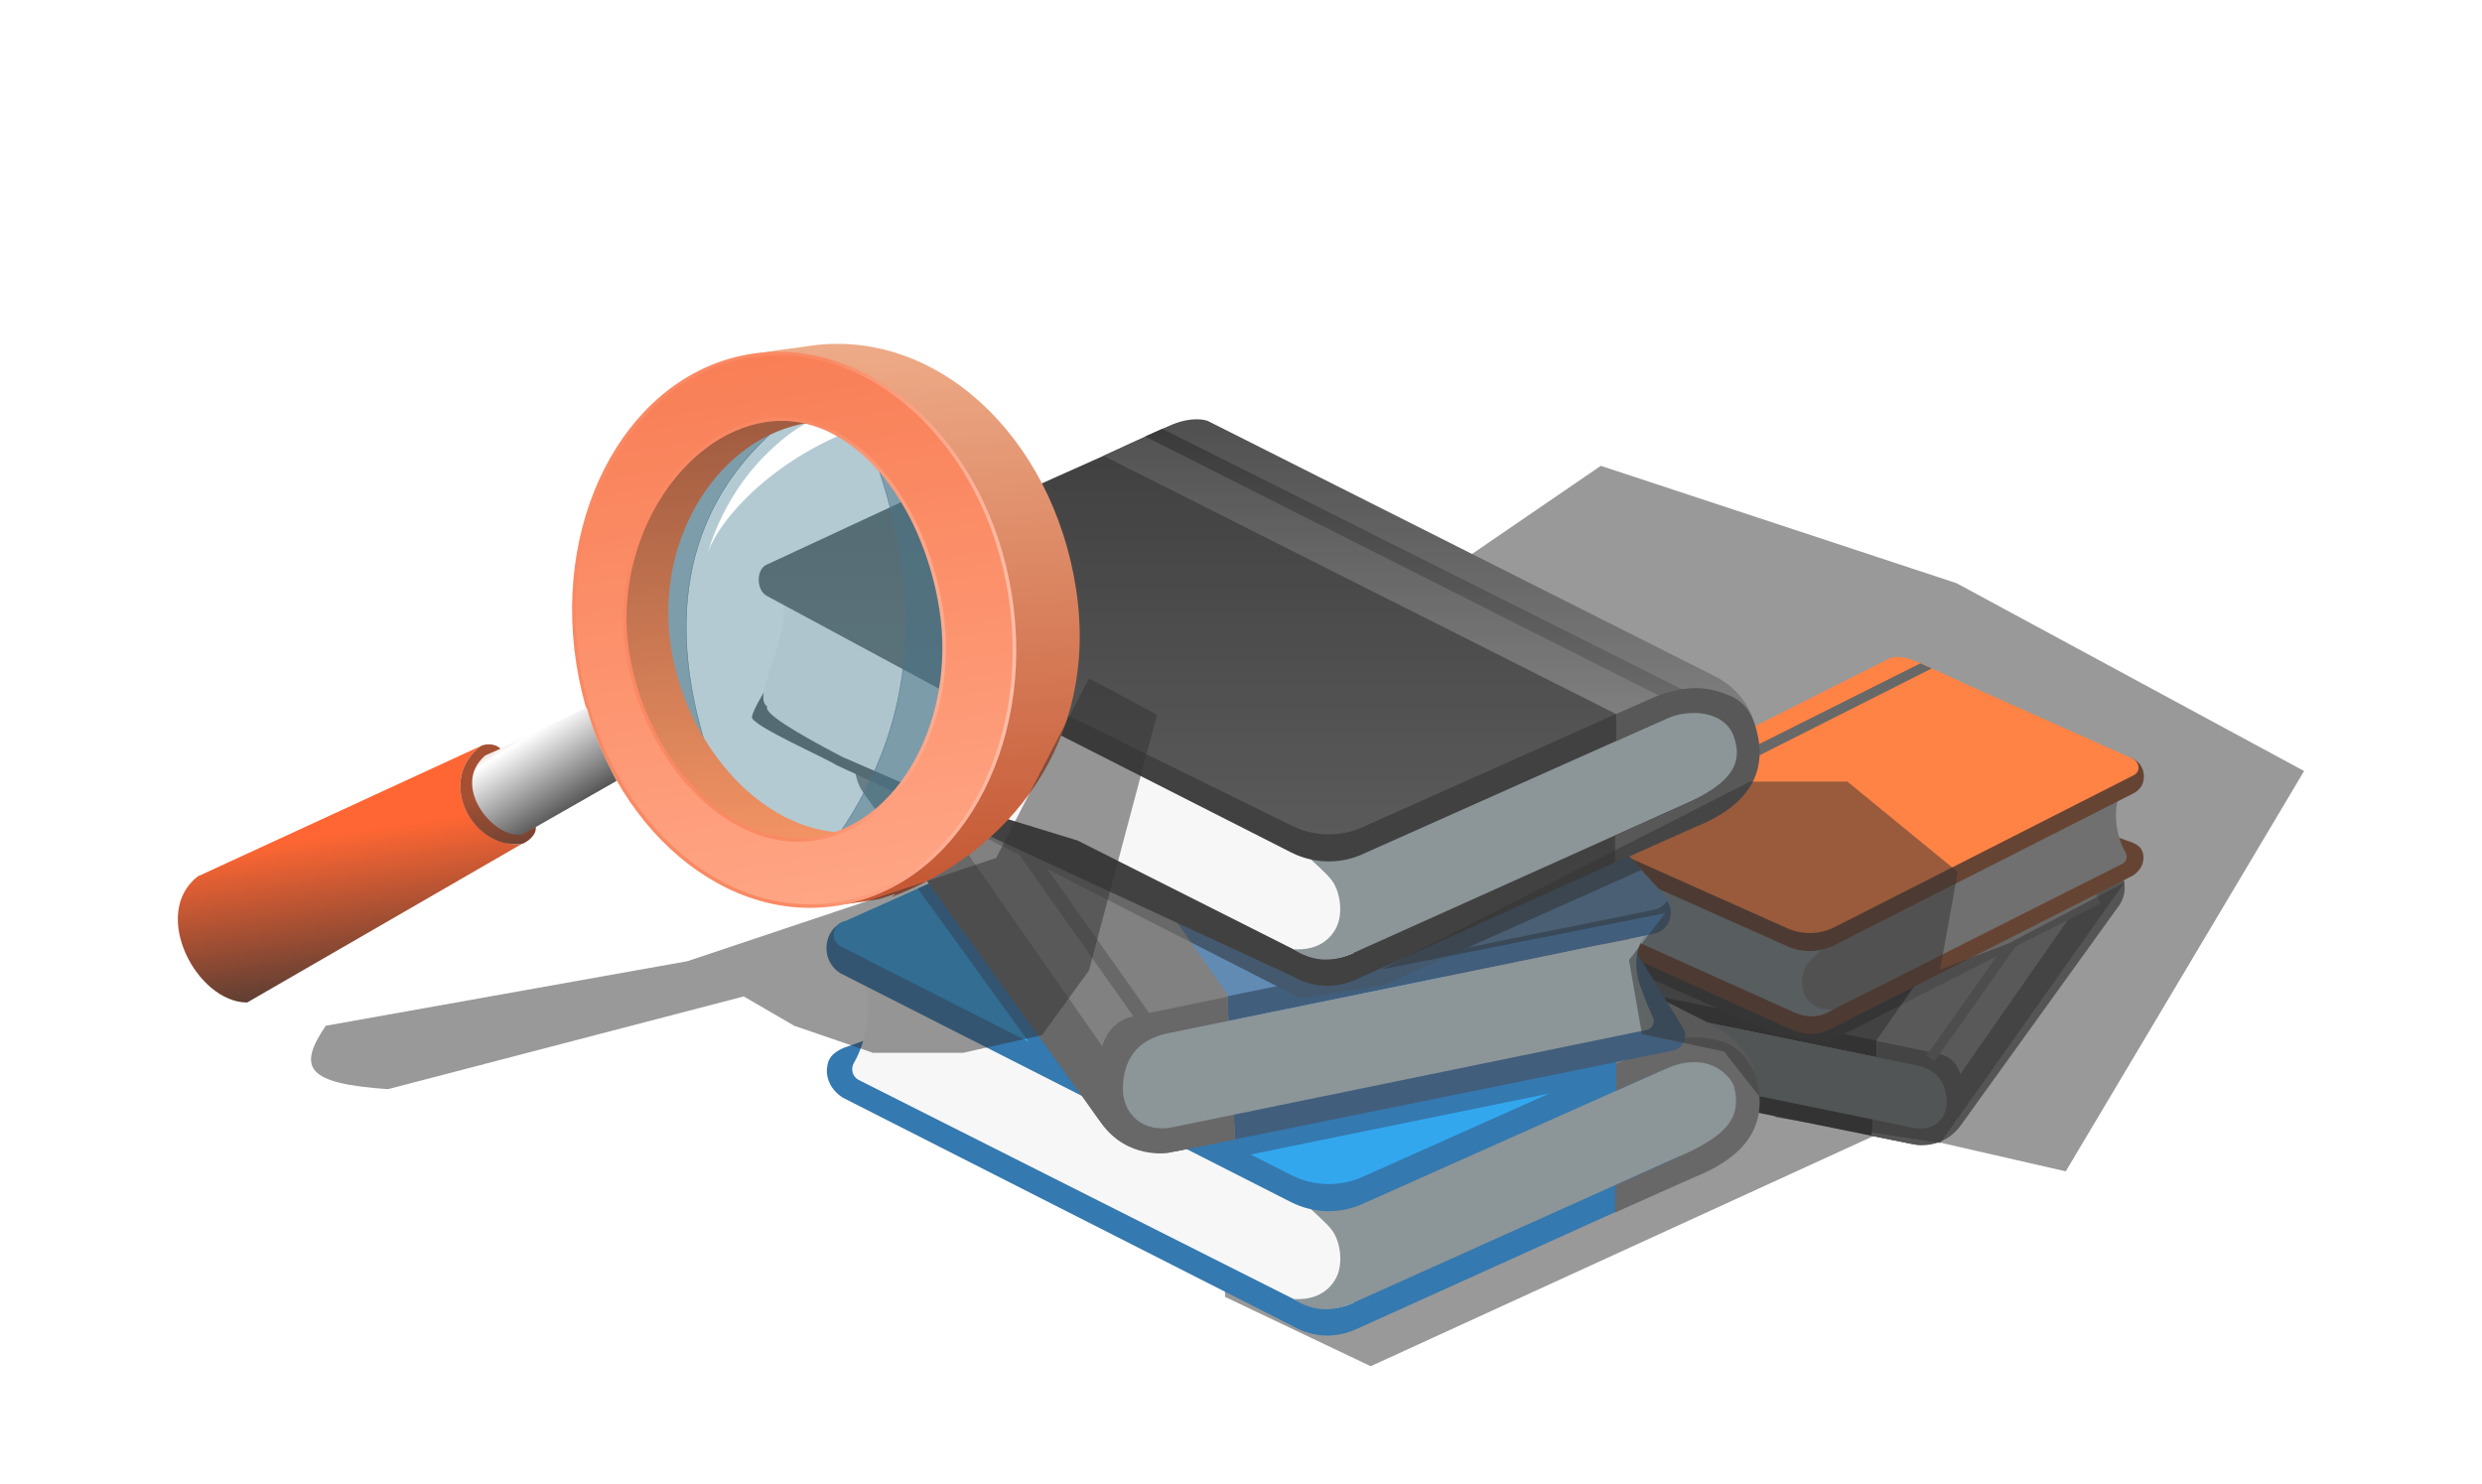 <svg width="572" height="342" viewBox="0 0 572 342" fill="none" xmlns="http://www.w3.org/2000/svg">
<g opacity="0.8" clip-path="url(#clip0_2303_4268)">
<g filter="url(#filter0_f_2303_4268)">
<path d="M315.889 314.904L282.337 298.94L278.008 169.603L368.923 107.369L450.909 134.427L531.001 177.72L476.073 269.988L434.674 260.518L315.889 314.904Z" fill="black" fill-opacity="0.5"/>
</g>
<path d="M481.16 199.227L400.672 185.778L365.512 224.491C363.736 226.362 364.702 229.462 367.229 229.975L450.329 247.024L481.16 199.227Z" fill="#272727"/>
<path d="M367.234 226.637L449.761 243.352L450.023 247.286L367.234 230.309C364.897 229.82 363.919 227.149 365.195 225.266C365.648 225.933 366.34 226.458 367.234 226.637Z" fill="black"/>
<path d="M362.789 244.674C361.919 246.057 362.706 247.881 364.303 248.203L440.273 263.607C444.839 264.549 449.322 261.556 449.728 256.907C450.073 252.972 447.415 249.407 443.54 248.597L370.479 232.191L362.789 244.674Z" fill="black"/>
<path d="M432.533 239.667L462.792 196.364L480.056 200.931C484.05 204.901 482.56 211.422 482.56 211.422C482.56 211.422 456.128 253.842 451.955 259.267C447.782 264.692 441.69 263.845 441.69 263.845L431.401 261.771L432.474 242.576L432.533 239.667Z" fill="#616161"/>
<path d="M432.533 239.955L447.066 242.96C451.036 243.854 451.752 247.586 451.752 247.586L486.84 197.309C486.84 197.309 491.835 203.353 488.521 208.492L451.954 259.27C447.96 264.957 441.689 263.895 441.689 263.895L431.4 261.821L432.461 243.007L432.533 239.955Z" fill="#2B2B2B"/>
<path d="M367.363 243.126C366.994 243.937 367.471 244.878 368.341 245.057L440.985 259.96C445.551 260.902 448.782 257.874 448.615 253.749C448.4 248.539 445.479 246.333 441.616 245.534L368.615 230.619C368.615 230.619 371.095 233.409 369.199 238.631C368.556 240.431 367.864 242.029 367.363 243.126Z" fill="#4B5658"/>
<path d="M444.906 243.96L476.035 199.919" stroke="#424242" stroke-width="2.267" stroke-miterlimit="10"/>
<path d="M442.464 225.181L482.5 205.008L484.121 208.203L437.862 231.774L442.464 225.181Z" fill="#424242"/>
<path d="M369.102 220.506L372.035 217.287L417.138 237.984L442.461 225.454L438.145 231.63L421.37 240.202L408.875 238.283L369.102 220.506Z" fill="#050605"/>
<path d="M358.089 212.545L412.611 237.201C415.973 238.786 419.478 238.631 422.697 236.771L491.537 201.815C493.505 200.551 494.089 198.703 493.97 197.415C493.85 196.128 493.552 194.733 490.095 193.731L486.864 192.539L416.14 227.245L358.709 203.484L358.089 212.545Z" fill="#401500"/>
<path d="M413.289 233.254C414.653 233.894 416.149 234.2 417.655 234.146C419.16 234.092 420.631 233.68 421.945 232.944L489.152 199.085C490.106 198.56 490.392 197.356 489.82 196.426C488.341 193.982 485.623 186.256 490.106 179.842L415.9 217.588L413.289 233.254Z" fill="#4C4C4C"/>
<path d="M361.009 209.752L413.289 233.252C415.018 234.003 418.463 235.338 422.434 232.667C419.298 232.894 417.092 231.594 415.96 229.484C414.851 227.433 415.185 224.071 416.532 222.176C417.355 221.031 419.56 219.207 420.526 218.182L363.978 196.066C358.97 194.003 354.273 197.091 353.522 200.846C352.687 205.091 358.1 208.56 361.009 209.752Z" fill="#5D6A6F"/>
<path d="M358.383 194.229L412.356 218.313C415.754 219.66 419.557 219.481 422.812 217.836L491.783 182.808C492.499 182.45 493.572 181.532 493.918 180.232C494.43 178.301 493.763 175.761 491.223 174.76L428.022 161.371L358.383 194.229Z" fill="#401500"/>
<path d="M354.327 197.724L360.205 195.59L372.318 196.294L412.354 214.165C415.751 215.513 419.555 215.334 422.81 213.689L491.781 178.66C493.557 177.754 492.925 175.358 491.221 174.75L441.504 152.526C440.085 152.264 438.631 152.419 437.307 152.979L366.381 186.792C366.381 186.792 355.126 194.493 354.327 197.724Z" fill="#FF6417"/>
<path d="M372.985 196.626C372.985 196.626 366.773 194.445 360.908 194.707C355.042 194.969 351.739 198.343 351.739 198.343C352.943 192.954 358.058 190.725 358.058 190.725L435.554 151.703C436.091 151.476 438.07 151.011 441.11 152.263C443.566 153.276 451.59 157.032 451.59 157.032L372.985 196.626Z" fill="#FF6417"/>
<path d="M365.887 194.077L445.184 154.077L442.561 152.896L361.917 193.314L365.887 194.077Z" fill="#424242"/>
<path d="M351.425 199.309C351.986 197.079 352.928 194.921 355.586 193.801C358.984 192.37 362.084 192.072 367.139 194.015L372.993 196.614V200.74L365.589 197.449C361.834 195.684 356.302 196.066 354.919 200.179C353.404 204.686 355.992 207.464 362.537 210.468L373.172 215.261V219.41L360.939 213.962C355.515 211.792 349.339 207.714 351.425 199.309Z" fill="#424242"/>
<path d="M394.897 269.141L312.904 306.212C307.849 308.596 302.578 308.363 297.738 305.567L194.234 253.008C191.276 251.107 190.398 248.329 190.577 246.393C190.756 244.457 191.204 242.36 196.403 240.854L204.075 238.021L307.902 294.614L381.686 264.462L394.897 269.141Z" fill="#01579B"/>
<path d="M311.903 300.277C309.852 301.239 307.602 301.698 305.339 301.617C303.076 301.536 300.865 300.917 298.889 299.811L197.84 248.901C196.406 248.113 195.976 246.302 196.836 244.904C199.059 241.229 203.146 229.613 196.406 219.969L310.522 274.912L311.903 300.277Z" fill="#F5F5F5"/>
<path d="M390.511 264.947L311.905 300.279C309.306 301.409 304.126 303.416 298.156 299.401C302.871 299.741 306.187 297.788 307.89 294.615C309.557 291.531 309.055 286.476 307.03 283.626C305.793 281.905 302.476 279.162 301.024 277.621L386.047 244.368C393.576 241.267 400.639 245.91 401.768 251.557C403.023 257.938 394.885 263.155 390.511 264.947Z" fill="#6F7A7E"/>
<path d="M394.43 241.604L313.279 277.815C308.17 279.84 302.452 279.571 297.558 277.098L193.874 224.431C192.871 223.929 191.383 222.549 190.791 220.667C189.823 217.53 191.042 213.586 194.717 212.331L307.077 269.604L384.015 236.675L394.43 241.604Z" fill="#01579B"/>
<path d="M400.552 246.858L391.715 243.649L373.502 244.707L313.307 271.578C308.198 273.603 302.48 273.334 297.586 270.86L193.884 218.212C191.213 216.85 191.787 212.888 194.727 212.332L269.46 178.9C271.593 178.506 273.78 178.739 275.77 179.582L382.411 230.42C382.411 230.42 399.351 242.018 400.552 246.858Z" fill="#0091EA"/>
<path d="M372.481 245.227C372.481 245.227 383.703 240.835 392.522 241.229C401.342 241.624 404.407 247.808 404.407 247.808C402.74 240.225 394.906 236.353 394.906 236.353L278.388 177.682C277.581 177.341 274.605 176.642 270.034 178.524C266.342 180.048 254.277 185.695 254.277 185.695L372.481 245.227Z" fill="#616161"/>
<path d="M404.912 249.245C404.069 245.893 401.99 242.307 398.154 240.569C393.099 238.292 385.892 238.884 381.285 241.286L372.484 245.194V251.396L383.616 246.448C394.443 241.626 399.247 248.85 399.659 250.553C401.38 257.491 398.046 261.506 388.205 266.023L372.215 273.23V279.468L390.607 271.276C398.745 268.013 408.031 261.883 404.912 249.245Z" fill="#424242"/>
<path d="M242.482 247.61L211.523 204.82L216.381 202.651L251.212 250.514L242.482 247.61Z" fill="#01579B"/>
<path d="M282.193 267.331L276.672 262.957L372.486 243.399V246.536L359.06 251.627L282.193 267.331Z" fill="#01579B"/>
<path d="M209.84 168.505L330.858 148.284L383.722 206.49C386.393 209.304 384.941 213.965 381.14 214.736L256.196 240.37L209.84 168.505Z" fill="#3B6EA1"/>
<path d="M381.134 209.717L257.051 234.849L256.656 240.765L381.134 215.238C384.648 214.503 386.118 210.488 384.199 207.655C383.518 208.659 382.479 209.448 381.134 209.717Z" fill="#12365B"/>
<path d="M387.816 236.836C389.125 238.915 387.942 241.658 385.54 242.142L271.315 265.302C264.45 266.718 257.71 262.219 257.1 255.228C256.58 249.312 260.578 243.952 266.404 242.733L376.254 218.067L387.816 236.836Z" fill="#12365B"/>
<path d="M282.951 229.307L237.455 164.2L211.498 171.066C205.493 177.035 207.733 186.841 207.733 186.841C207.733 186.841 247.475 250.621 253.749 258.778C260.023 266.934 269.184 265.661 269.184 265.661L284.654 262.542L283.04 233.681L282.951 229.307Z" fill="#616161"/>
<path d="M282.95 229.74L261.099 234.258C255.129 235.602 254.054 241.213 254.054 241.213L201.298 165.619C201.298 165.619 193.787 174.708 198.77 182.434L253.749 258.78C259.754 267.331 269.183 265.736 269.183 265.736L284.653 262.617L283.058 234.329L282.95 229.74Z" fill="#424242"/>
<path d="M380.936 234.508C381.492 235.727 380.775 237.144 379.466 237.412L270.244 259.82C263.378 261.236 258.52 256.683 258.771 250.48C259.094 242.647 263.486 239.331 269.294 238.129L379.054 215.704C379.054 215.704 375.326 219.899 378.176 227.75C379.144 230.457 380.184 232.859 380.936 234.508Z" fill="#6F7A7E"/>
<path d="M264.352 235.764L217.547 169.546" stroke="#424242" stroke-width="3.409" stroke-miterlimit="10"/>
<path d="M268.016 207.528L207.821 177.197L205.383 182.001L274.936 217.441L268.016 207.528Z" fill="#424242"/>
<path d="M378.322 200.501L373.912 195.661L306.098 226.781L268.023 207.94L274.513 217.226L299.734 230.115L318.521 227.229L378.322 200.501Z" fill="#15304A"/>
<path d="M394.876 188.528L312.901 225.599C307.846 227.983 302.575 227.75 297.735 224.954L192.773 176.366C189.816 174.466 173.115 167.208 173.294 165.272C173.474 163.336 179.731 152.167 184.93 150.661L201.258 158.448L307.595 210.631L393.944 174.904L394.876 188.528Z" fill="#121212"/>
<path d="M311.887 219.667C309.836 220.629 307.586 221.088 305.323 221.007C303.06 220.926 300.849 220.307 298.872 219.201L248.348 193.746L214.698 183.402L194.133 174.473C182.228 168.25 175.956 164.236 176.817 162.838C172.486 160.132 185.448 142.989 178.708 133.345L307.961 196.112L311.887 219.667Z" fill="#F5F5F5"/>
<path d="M390.487 184.331L311.882 219.663C309.283 220.792 304.102 222.8 298.133 218.785C302.847 219.125 306.164 217.171 307.867 213.998C309.534 210.915 309.032 205.86 307.006 203.01C305.769 201.289 302.453 198.546 301.001 197.005L386.024 163.752C393.553 160.651 400.616 165.294 401.745 170.94C403 177.322 394.861 182.538 390.487 184.331Z" fill="#6F7A7E"/>
<path d="M394.438 160.992L313.287 197.202C308.178 199.228 302.46 198.959 297.566 196.485L193.864 143.819C192.789 143.281 191.175 141.901 190.655 139.947C189.885 137.043 190.888 133.225 194.707 131.719L289.732 111.588L394.438 160.992Z" fill="#121212"/>
<path d="M400.538 166.246L391.7 163.038L373.487 164.095L313.292 190.966C308.183 192.992 302.465 192.723 297.571 190.249L239.222 161.526L225.518 163.65L176.814 137.403C174.143 136.041 174.252 131.012 176.815 130.098L209.284 114.996H232.087L269.463 98.289C271.596 97.895 273.783 98.128 275.773 98.97L382.414 149.808C382.414 149.808 399.337 161.388 400.538 166.246Z" fill="url(#paint0_linear_2303_4268)"/>
<path d="M372.479 164.597C372.479 164.597 381.818 161.316 390.638 161.711C399.457 162.105 404.423 167.178 404.423 167.178C402.612 159.076 394.922 155.724 394.922 155.724L278.403 97.052C277.597 96.711 274.621 96.012 270.05 97.894C266.357 99.418 254.293 105.065 254.293 105.065L372.479 164.597Z" fill="url(#paint1_linear_2303_4268)"/>
<path d="M383.151 160.761L263.926 100.619L267.869 98.845L389.121 159.614L383.151 160.761Z" fill="url(#paint2_linear_2303_4268)"/>
<path d="M404.896 168.63C404.054 165.277 402.637 162.033 398.64 160.348C393.531 158.197 388.87 157.749 381.27 160.67L372.468 164.578V170.781L383.6 165.833C389.247 163.18 397.564 163.754 399.644 169.938C401.92 176.714 398.031 180.891 388.189 185.408L372.199 192.615V198.853L390.591 190.661C398.748 187.398 408.033 181.267 404.896 168.63Z" fill="#2E2E2E"/>
<path d="M145.439 120.547C131.857 144.06 143.059 175.952 165.938 189.168C188.816 202.383 218.373 194.035 231.955 170.522C245.538 147.009 227.29 106.153 204.412 92.937C181.533 79.722 159.021 97.034 145.439 120.547Z" fill="#417B91" fill-opacity="0.5"/>
<path d="M231.801 150.38C221.416 133.139 200.206 98.403 198.449 97.388C217.157 141.921 208.544 174.582 187.695 199.687C187.695 199.687 242.186 167.621 231.801 150.38Z" fill="#1D5068" fill-opacity="0.5" stroke="#1E5269" stroke-width="0.116"/>
<path d="M142.151 133.791C152.003 105.738 189.527 90.496 191.471 89.901C148.81 114.652 151.339 157.68 175.299 200.863C175.299 200.863 132.3 161.844 142.151 133.791Z" fill="#1D5068" fill-opacity="0.5" stroke="#1E5269" stroke-width="0.116"/>
<path d="M176.261 105.018C186.626 94.636 193.866 93.69 202.338 97.121C179.384 103.824 165.064 120.108 162.992 127.99C162.992 127.99 165.897 115.4 176.261 105.018Z" fill="white"/>
<path fill-rule="evenodd" clip-rule="evenodd" d="M202.498 207.245C198.593 207.878 194.165 208.597 190.807 208.735L199.49 191.618C220.256 188.406 234.105 163.785 230.258 138.917C226.411 114.048 207.15 94.218 186.384 97.43L170.892 82.322C174.803 81.299 178.382 80.833 181.891 80.377C183.328 80.19 184.753 80.005 186.183 79.784C215.52 75.246 242.533 100.49 247.967 135.622C253.402 170.753 232.513 196.577 205.369 206.786C208.263 205.124 203.498 207.082 202.498 207.245Z" fill="url(#paint3_linear_2303_4268)"/>
<path d="M154.611 149.094C158.457 173.963 178.723 194.83 199.49 191.618L190.807 208.735C166.623 205.422 146.344 181.871 141.732 152.055C137.21 122.822 149.34 93.341 170.892 82.322L186.384 97.43C165.617 100.642 150.764 124.226 154.611 149.094Z" fill="url(#paint4_linear_2303_4268)"/>
<path d="M173.245 81.964C145.816 86.207 127.792 117.875 133.206 152.878C138.621 187.881 165.371 212.624 192.8 208.381C220.23 204.138 238.254 172.469 232.84 137.466C227.425 102.463 200.675 77.721 173.245 81.964ZM176.355 96.896C186.351 95.35 195.54 100.04 202.686 108.191C209.831 116.342 214.973 127.989 216.906 140.487C218.843 153.006 216.563 165.431 211.319 175.119C206.076 184.805 197.846 191.789 187.872 193.332C177.885 194.876 168.013 190.299 160.18 182.258C152.344 174.214 146.505 162.666 144.569 150.152C142.631 137.617 145.607 125.082 151.541 115.296C157.472 105.515 166.388 98.438 176.355 96.896Z" fill="url(#paint5_linear_2303_4268)" stroke="url(#paint6_linear_2303_4268)" stroke-width="0.814"/>
<path d="M56.811 228.679L142.098 179.989C138.638 173.383 137.113 169.692 135.196 163.084L49.53 203.86C38.513 212.471 45.224 228.679 56.811 228.679Z" fill="url(#paint7_linear_2303_4268)"/>
<path fill-rule="evenodd" clip-rule="evenodd" d="M120.218 194.539L56.965 231.072C45.379 231.072 34.551 210.621 45.569 202.01L110.847 171.935C100.527 179.66 108.505 195.615 120.218 194.539Z" fill="url(#paint8_linear_2303_4268)"/>
<path d="M120.218 194.539C108.505 195.615 100.527 179.66 110.847 171.935C111.679 171.533 113.892 171.155 115.343 172.568L111.797 174.151C103.756 181.179 113.76 193.345 120.218 192.386L123.447 190.55C123.818 192.451 121.34 194.265 120.218 194.539Z" fill="url(#paint9_linear_2303_4268)"/>
<g filter="url(#filter1_f_2303_4268)">
<path d="M409.239 257.54L397.334 242.388L378.393 238.329L375.417 221.283L383.805 210.459L318.324 223.447L403.286 180.154H425.745L451.179 200.989L447.121 223.447L462.814 217.494L489.602 203.424L447.121 263.493L409.239 257.54Z" fill="black" fill-opacity="0.5"/>
</g>
<g filter="url(#filter2_f_2303_4268)">
<path d="M210.364 242.659H201.165L183.036 236.436L171.401 229.671L89.415 251.047C70.864 249.743 68.352 246.33 75.074 236.436L158.413 221.554L229.576 197.743L250.951 156.344L266.645 164.732L250.951 223.718L240.128 238.6L221.999 242.659H210.364Z" fill="black" fill-opacity="0.5"/>
</g>
</g>
<defs>
<filter id="filter0_f_2303_4268" x="251.722" y="81.083" width="305.565" height="260.108" filterUnits="userSpaceOnUse" color-interpolation-filters="sRGB">
<feFlood flood-opacity="0" result="BackgroundImageFix"/>
<feBlend mode="normal" in="SourceGraphic" in2="BackgroundImageFix" result="shape"/>
<feGaussianBlur stdDeviation="13.143" result="effect1_foregroundBlur_2303_4268"/>
</filter>
<filter id="filter1_f_2303_4268" x="292.038" y="153.868" width="223.85" height="135.911" filterUnits="userSpaceOnUse" color-interpolation-filters="sRGB">
<feFlood flood-opacity="0" result="BackgroundImageFix"/>
<feBlend mode="normal" in="SourceGraphic" in2="BackgroundImageFix" result="shape"/>
<feGaussianBlur stdDeviation="13.143" result="effect1_foregroundBlur_2303_4268"/>
</filter>
<filter id="filter2_f_2303_4268" x="45.394" y="130.058" width="247.537" height="147.275" filterUnits="userSpaceOnUse" color-interpolation-filters="sRGB">
<feFlood flood-opacity="0" result="BackgroundImageFix"/>
<feBlend mode="normal" in="SourceGraphic" in2="BackgroundImageFix" result="shape"/>
<feGaussianBlur stdDeviation="13.143" result="effect1_foregroundBlur_2303_4268"/>
</filter>
<linearGradient id="paint0_linear_2303_4268" x1="287.695" y1="98.103" x2="287.695" y2="192.315" gradientUnits="userSpaceOnUse">
<stop stop-color="#0F0F0F"/>
<stop offset="1" stop-color="#313131"/>
</linearGradient>
<linearGradient id="paint1_linear_2303_4268" x1="329.358" y1="96.639" x2="329.358" y2="167.178" gradientUnits="userSpaceOnUse">
<stop stop-color="#242424"/>
<stop offset="1" stop-color="#616161"/>
</linearGradient>
<linearGradient id="paint2_linear_2303_4268" x1="326.523" y1="98.845" x2="326.523" y2="160.761" gradientUnits="userSpaceOnUse">
<stop stop-color="#090909"/>
<stop offset="1" stop-color="#444444"/>
</linearGradient>
<linearGradient id="paint3_linear_2303_4268" x1="194.298" y1="58.766" x2="204.61" y2="206.935" gradientUnits="userSpaceOnUse">
<stop stop-color="#F2A77B"/>
<stop offset="1" stop-color="#B52D00"/>
</linearGradient>
<linearGradient id="paint4_linear_2303_4268" x1="194.298" y1="58.766" x2="204.61" y2="206.935" gradientUnits="userSpaceOnUse">
<stop stop-color="#621900"/>
<stop offset="1" stop-color="#FE8344"/>
<stop offset="1" stop-color="#CA3E00"/>
</linearGradient>
<linearGradient id="paint5_linear_2303_4268" x1="172.831" y1="80.877" x2="192.863" y2="208.783" gradientUnits="userSpaceOnUse">
<stop stop-color="#F75E2B"/>
<stop offset="1" stop-color="#FF8F66"/>
</linearGradient>
<linearGradient id="paint6_linear_2303_4268" x1="186.604" y1="143.746" x2="241.07" y2="146.545" gradientUnits="userSpaceOnUse">
<stop stop-color="#F96C3C"/>
<stop offset="1" stop-color="#FFB79F"/>
</linearGradient>
<linearGradient id="paint7_linear_2303_4268" x1="129.941" y1="188.537" x2="114.745" y2="164.604" gradientUnits="userSpaceOnUse">
<stop stop-color="#222222"/>
<stop offset="0.716" stop-color="white"/>
<stop offset="1" stop-color="#9C3C1C"/>
</linearGradient>
<linearGradient id="paint8_linear_2303_4268" x1="37.337" y1="238.607" x2="30.309" y2="188.397" gradientUnits="userSpaceOnUse">
<stop stop-color="#1C0700"/>
<stop offset="0.798" stop-color="#FF4000"/>
</linearGradient>
<linearGradient id="paint9_linear_2303_4268" x1="37.337" y1="238.607" x2="30.309" y2="188.397" gradientUnits="userSpaceOnUse">
<stop offset="0.438" stop-color="#1C0700"/>
<stop offset="0.87" stop-color="#8E2400"/>
</linearGradient>
<clipPath id="clip0_2303_4268">
<rect width="571.981" height="341.098" fill="white"/>
</clipPath>
</defs>
</svg>
